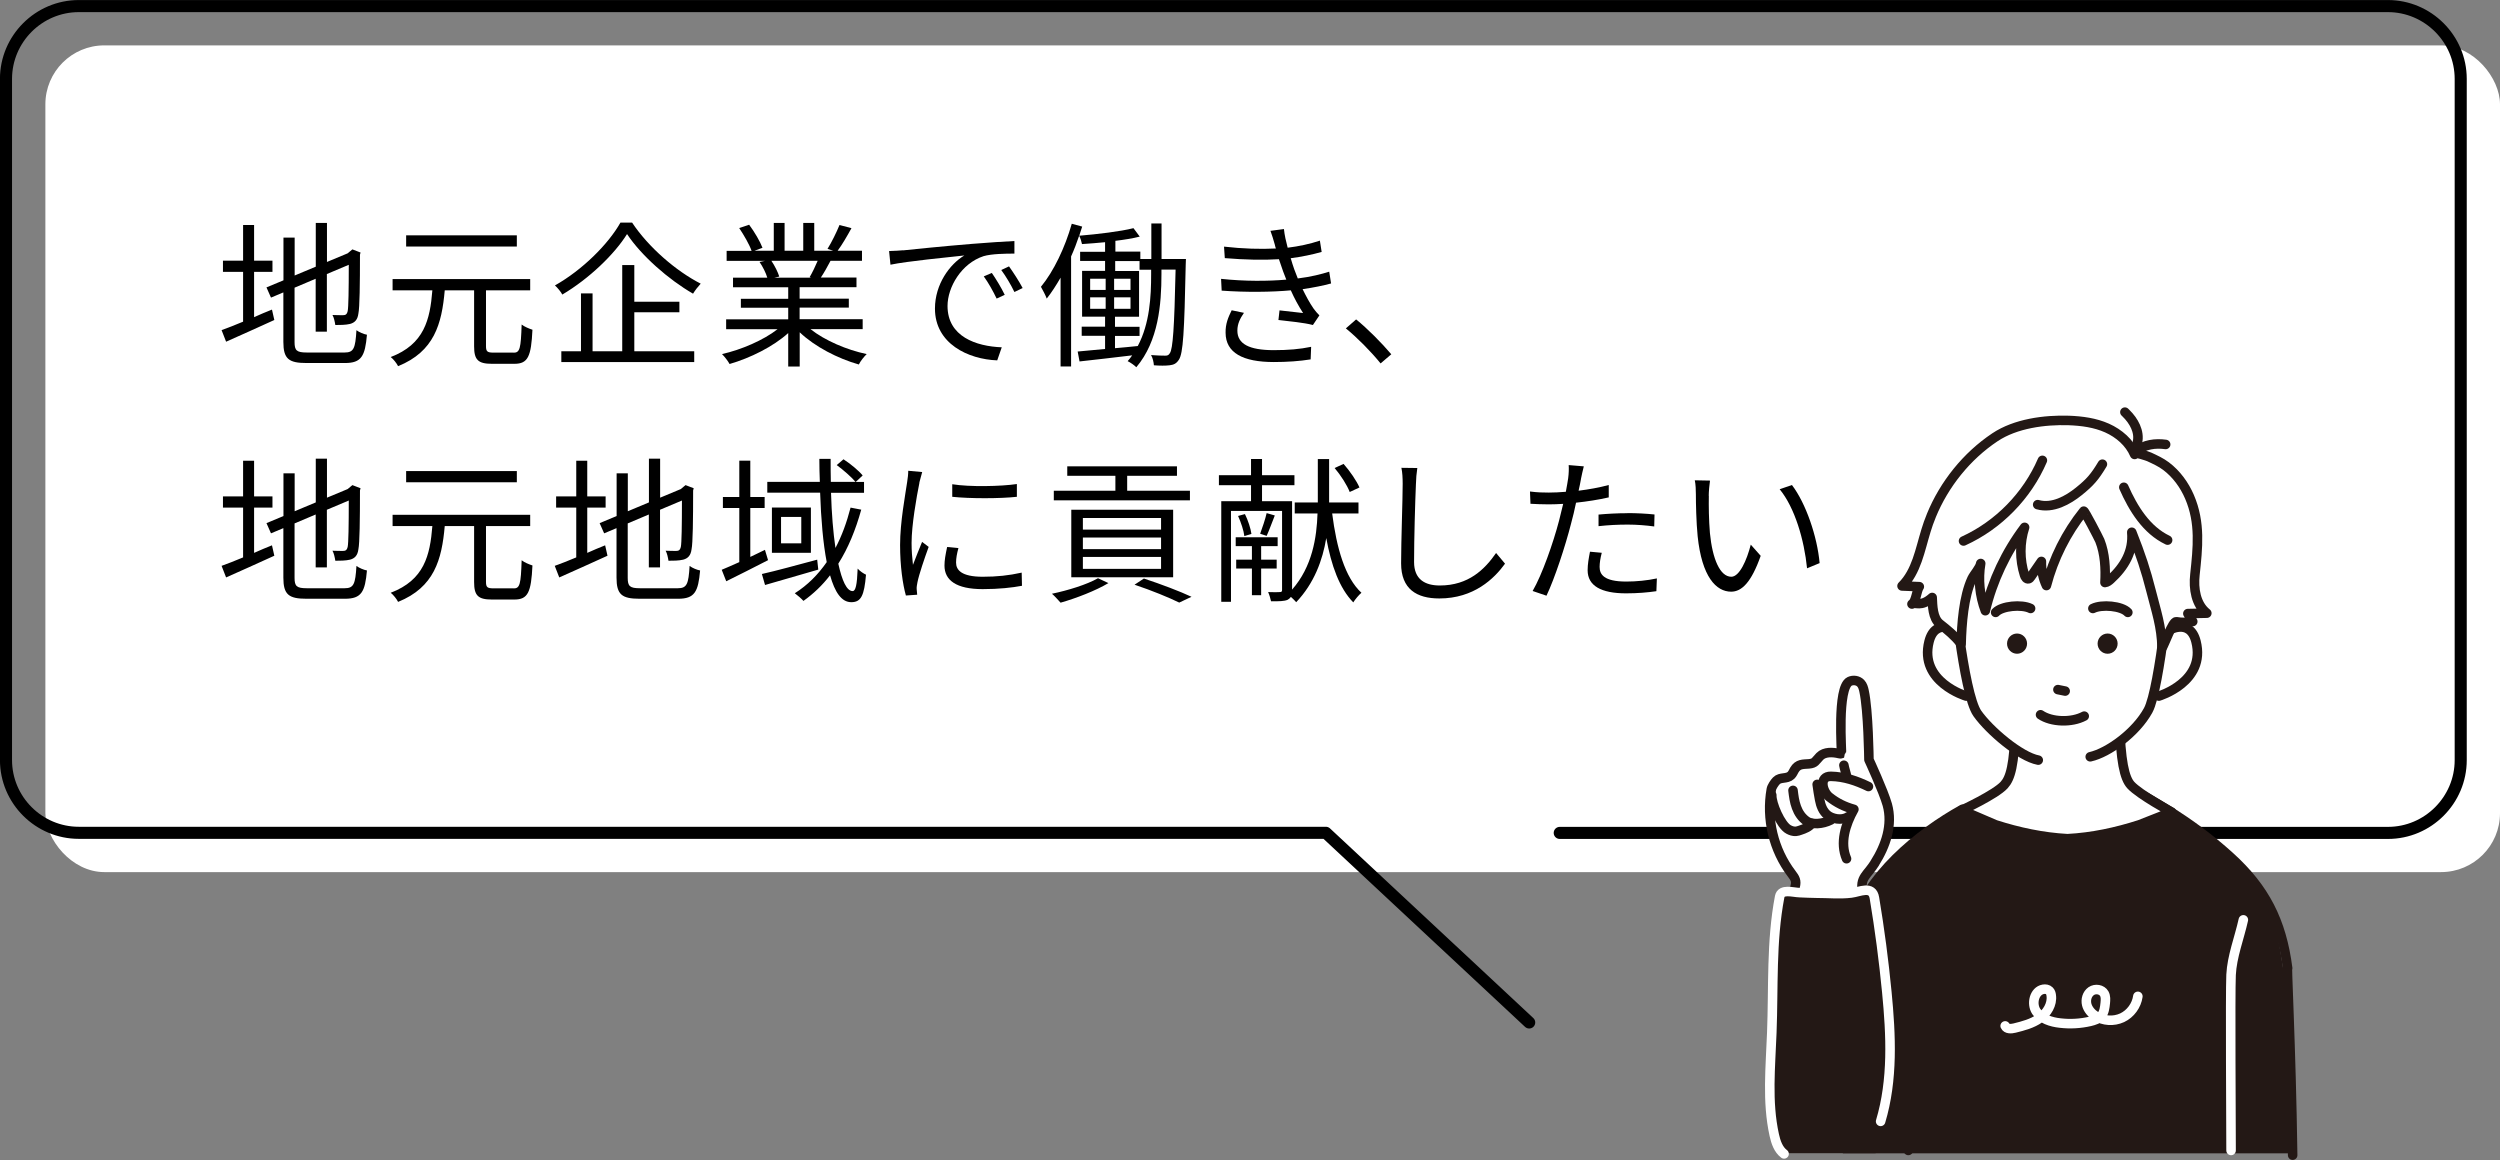 <?xml version="1.0" encoding="UTF-8"?>
<svg id="_レイヤー_2" data-name="レイヤー 2" xmlns="http://www.w3.org/2000/svg" viewBox="0 0 254.53 118.1">
  <rect x="0" y="0" width="254.53" height="118.1" fill="#808080" stroke="none"/>
  <defs>
    <style>
      .cls-1, .cls-2, .cls-3, .cls-4 {
        stroke-linecap: round;
        stroke-linejoin: round;
      }

      .cls-1, .cls-2, .cls-4 {
        stroke-width: .97px;
      }

      .cls-1, .cls-5 {
        fill: #fff;
      }

      .cls-1, .cls-4 {
        stroke: #231815;
      }

      .cls-2 {
        stroke: #fff;
      }

      .cls-2, .cls-3, .cls-4 {
        fill: none;
      }

      .cls-6 {
        fill: #231815;
      }

      .cls-3 {
        stroke: #000;
        stroke-width: 1.23px;
      }
    </style>
  </defs>
  <g id="design">
    <g>
      <rect class="cls-5" x="4.62" y="4.62" width="249.91" height="84.17" rx="6" ry="6"/>
      <g>
        <path d="M25.87,32.29c.59-.26,1.2-.53,1.82-.77l.24,1.06c-1.7.78-3.5,1.58-4.91,2.21l-.46-1.18c.59-.21,1.36-.51,2.19-.86v-5.07h-2.05v-1.14h2.05v-3.63h1.12v3.63h1.87v1.14h-1.87v4.63ZM35.09,35.89c.93,0,1.09-.43,1.2-2.27.29.21.74.4,1.07.46-.19,2.18-.56,2.88-2.24,2.88h-3.92c-1.81,0-2.35-.43-2.35-2.15v-5.04l-1.26.53-.46-1.04,1.73-.72v-4.35h1.14v3.86l2.15-.9v-4.45h1.14v3.97l2.11-.88.26-.22.22-.18.83.32-.06.22c0,2.99-.03,5.38-.16,5.99-.08.66-.4.94-.85,1.06-.45.11-1.06.11-1.5.11-.05-.32-.14-.77-.29-1.02.38.02.9.02,1.07.02.24,0,.4-.06.48-.42.08-.38.11-2.16.11-4.71l-2.23.94v5.87h-1.14v-5.39l-2.15.91v5.54c0,.85.21,1.06,1.25,1.06h3.86Z"/>
        <path d="M52.29,35.91c.64,0,.74-.42.82-2.87.27.22.78.43,1.1.53-.13,2.72-.45,3.47-1.84,3.47h-2.29c-1.42,0-1.81-.42-1.81-1.78v-5.7h-2.99c-.3,3.43-1.07,6.23-4.75,7.72-.14-.29-.48-.72-.75-.93,3.41-1.3,4-3.79,4.24-6.79h-4.05v-1.15h14.01v1.15h-4.5v5.68c0,.54.13.66.75.66h2.07ZM52.62,25.1h-11.27v-1.14h11.27v1.14Z"/>
        <path d="M64.36,22.67c1.66,2.5,4.47,4.93,6.98,6.21-.27.29-.58.69-.78,1.02-2.5-1.44-5.28-3.89-6.72-6.07-1.28,2.06-3.87,4.55-6.59,6.16-.14-.27-.48-.69-.75-.93,2.79-1.57,5.44-4.21,6.67-6.4h1.2ZM64.6,35.76h6.08v1.1h-13.53v-1.1h2v-5.89h1.18v5.89h3.02v-8.77h1.23v3.73h4.59v1.07h-4.59v3.97Z"/>
        <path d="M82.53,33.52c1.46,1.15,3.67,2.1,5.71,2.53-.27.26-.64.72-.8,1.06-2.14-.61-4.48-1.81-6.02-3.28v3.49h-1.17v-3.41c-1.54,1.39-3.87,2.54-5.97,3.15-.16-.3-.51-.75-.77-1.01,1.98-.45,4.21-1.41,5.65-2.53h-5.23v-1.01h6.32v-1.18h-4.82v-.91h4.82v-1.17h-5.62v-.98h3.49c-.14-.48-.46-1.12-.79-1.6l.56-.11h-3.91v-1.02h2.54c-.22-.64-.78-1.6-1.26-2.32l1.01-.34c.54.72,1.12,1.71,1.36,2.35l-.82.3h1.97v-2.83h1.1v2.83h1.9v-2.83h1.12v2.83h1.94l-.59-.19c.42-.67.93-1.71,1.22-2.43l1.22.32c-.45.82-.96,1.7-1.41,2.3h2.48v1.02h-3.2c-.32.61-.67,1.23-.99,1.71h3.63v.98h-5.79v1.17h5.01v.91h-5.01v1.18h6.42v1.01h-5.31ZM78.54,26.56c.34.5.67,1.17.8,1.6l-.51.11h3.76l-.16-.05c.27-.46.59-1.12.82-1.67h-4.71Z"/>
        <path d="M91.95,25.49c1.04-.11,4.07-.42,7.01-.66,1.74-.14,3.25-.24,4.32-.29v1.28c-.91,0-2.32.02-3.14.26-2.27.74-3.67,3.17-3.67,5.07,0,3.12,2.91,4.11,5.52,4.21l-.46,1.33c-2.96-.11-6.34-1.7-6.34-5.27,0-2.5,1.52-4.53,2.99-5.41-1.71.19-5.79.58-7.52.94l-.14-1.39c.61-.02,1.12-.05,1.42-.08ZM102.29,30.02l-.82.38c-.37-.77-.83-1.6-1.31-2.26l.82-.35c.37.53.98,1.52,1.31,2.22ZM104.11,29.33l-.83.4c-.38-.78-.85-1.57-1.34-2.24l.79-.37c.38.53,1.02,1.5,1.39,2.21Z"/>
        <path d="M120.74,26.4s-.02.42-.02.56c-.14,6.85-.26,9.03-.7,9.67-.26.4-.53.51-.94.56-.4.05-1.01.05-1.6,0-.02-.29-.11-.75-.29-1.04.62.05,1.17.06,1.44.06.21,0,.35-.03.48-.26.3-.45.45-2.53.58-8.5h-1.44v.45c0,3.07-.3,6.82-2.56,9.49-.18-.19-.59-.48-.88-.62.16-.19.32-.38.46-.59-1.94.24-3.87.45-5.36.62l-.19-1.01,2.79-.26v-1.34h-2.38v-.93h2.38v-1.02h-2.34v-4.66h2.34v-1.01h-2.54v-.93h2.54v-.98c-.8.08-1.6.14-2.35.19-.05-.26-.16-.61-.29-.85-.24.72-.51,1.42-.82,2.11v11.2h-1.07v-9.04c-.45.78-.91,1.5-1.41,2.13-.1-.29-.42-.91-.59-1.2,1.3-1.58,2.45-3.99,3.14-6.42l1.06.29c-.1.3-.19.62-.3.93,1.89-.16,4.18-.43,5.52-.77l.64.86c-.7.18-1.57.32-2.48.43v1.1h2.54v.75h1.12v-3.62h1.04v3.62h2.5ZM110.99,29.52h1.58v-1.14h-1.58v1.14ZM110.99,31.44h1.58v-1.17h-1.58v1.17ZM115.1,29.52v-1.14h-1.67v1.14h1.67ZM115.1,31.44v-1.17h-1.67v1.17h1.67ZM117.2,27.46h-1.18v-.88h-2.48v1.01h2.43v4.66h-2.45v1.02h2.5v.93h-2.5v1.25c.75-.06,1.54-.14,2.32-.22,1.22-2.3,1.36-5.04,1.36-7.31v-.45Z"/>
        <path d="M129.36,23.5l1.36-.18c.06.61.21,1.26.38,1.9,1.14-.14,2.26-.38,3.28-.72l.18,1.15c-.91.26-2.05.5-3.15.64.11.4.24.77.35,1.1.11.3.24.64.37.96,1.33-.16,2.45-.45,3.2-.69l.19,1.2c-.77.21-1.78.42-2.9.58.34.69.7,1.38,1.12,1.98.18.26.37.46.59.69l-.66.98c-.9-.24-2.4-.38-3.51-.51l.11-.98c.85.1,1.89.21,2.4.27-.48-.74-.9-1.52-1.25-2.31-1.95.18-4.58.21-7.04.03l-.06-1.2c2.4.26,4.83.24,6.64.08-.11-.29-.22-.56-.32-.83-.16-.45-.3-.86-.43-1.25-1.55.1-3.5.06-5.51-.11l-.08-1.17c1.92.22,3.75.27,5.28.19-.05-.13-.08-.27-.11-.4-.13-.48-.29-.98-.45-1.42ZM125.98,33.67c0,1.33,1.18,1.98,3.7,1.98,1.49,0,2.66-.1,3.81-.34l-.05,1.28c-1.12.18-2.38.27-3.75.27-3.14,0-4.9-.93-4.91-2.98-.02-.91.27-1.58.62-2.29l1.25.26c-.38.56-.67,1.1-.67,1.81Z"/>
        <path d="M137.03,33.43l1.04-.91c1.15.93,2.59,2.38,3.58,3.55l-1.09.93c-1.02-1.26-2.4-2.64-3.54-3.57Z"/>
        <path d="M25.87,56.29c.59-.26,1.2-.53,1.82-.77l.24,1.06c-1.7.78-3.5,1.58-4.91,2.21l-.46-1.18c.59-.21,1.36-.51,2.19-.86v-5.07h-2.05v-1.14h2.05v-3.63h1.12v3.63h1.87v1.14h-1.87v4.63ZM35.09,59.89c.93,0,1.09-.43,1.2-2.27.29.21.74.4,1.07.46-.19,2.18-.56,2.88-2.24,2.88h-3.92c-1.81,0-2.35-.43-2.35-2.15v-5.04l-1.26.53-.46-1.04,1.73-.72v-4.35h1.14v3.86l2.15-.9v-4.45h1.14v3.97l2.11-.88.26-.22.22-.18.83.32-.06.22c0,2.99-.03,5.38-.16,5.99-.08.66-.4.94-.85,1.06-.45.11-1.06.11-1.5.11-.05-.32-.14-.77-.29-1.02.38.02.9.02,1.07.02.24,0,.4-.06.48-.42.08-.38.11-2.16.11-4.71l-2.23.94v5.87h-1.14v-5.39l-2.15.91v5.54c0,.85.21,1.06,1.25,1.06h3.86Z"/>
        <path d="M52.29,59.91c.64,0,.74-.42.82-2.87.27.22.78.43,1.1.53-.13,2.72-.45,3.47-1.84,3.47h-2.29c-1.42,0-1.81-.42-1.81-1.78v-5.7h-2.99c-.3,3.43-1.07,6.23-4.75,7.72-.14-.29-.48-.72-.75-.93,3.41-1.3,4-3.79,4.24-6.79h-4.05v-1.15h14.01v1.15h-4.5v5.68c0,.54.13.66.75.66h2.07ZM52.62,49.1h-11.27v-1.14h11.27v1.14Z"/>
        <path d="M59.79,56.29c.59-.26,1.2-.53,1.82-.77l.24,1.06c-1.7.78-3.5,1.58-4.91,2.21l-.46-1.18c.59-.21,1.36-.51,2.19-.86v-5.07h-2.05v-1.14h2.05v-3.63h1.12v3.63h1.87v1.14h-1.87v4.63ZM69.01,59.89c.93,0,1.09-.43,1.2-2.27.29.21.74.4,1.07.46-.19,2.18-.56,2.88-2.24,2.88h-3.92c-1.81,0-2.35-.43-2.35-2.15v-5.04l-1.26.53-.46-1.04,1.73-.72v-4.35h1.14v3.86l2.15-.9v-4.45h1.14v3.97l2.11-.88.26-.22.22-.18.83.32-.06.22c0,2.99-.03,5.38-.16,5.99-.08.66-.4.94-.85,1.06-.45.11-1.06.11-1.5.11-.05-.32-.14-.77-.29-1.02.38.02.9.02,1.07.02.24,0,.4-.06.48-.42.08-.38.11-2.16.11-4.71l-2.23.94v5.87h-1.14v-5.39l-2.15.91v5.54c0,.85.21,1.06,1.25,1.06h3.86Z"/>
        <path d="M78.2,57.03c-1.46.75-3.02,1.54-4.26,2.15l-.46-1.17c.51-.21,1.12-.48,1.79-.78v-5.51h-1.67v-1.12h1.67v-3.7h1.12v3.7h1.46v1.12h-1.46v4.98c.48-.22.99-.48,1.49-.72l.32,1.06ZM83.32,57.99c-1.9.56-3.91,1.14-5.43,1.57l-.32-1.12c1.44-.32,3.57-.91,5.63-1.46l.11,1.01ZM87.69,51.87c-.58,2.1-1.34,3.94-2.34,5.52.38,1.74.86,2.79,1.46,2.79.3,0,.45-.62.51-2.29.24.27.59.5.85.62-.18,2.13-.5,2.8-1.5,2.8s-1.67-1.02-2.16-2.74c-.78,1.02-1.7,1.89-2.71,2.61-.18-.21-.62-.59-.88-.78,1.3-.82,2.37-1.9,3.25-3.17-.37-1.92-.58-4.37-.67-7.07h-5.38v-1.1h5.35c-.03-.77-.05-1.55-.05-2.34h1.15c0,.8,0,1.58.02,2.34h2.51c-.4-.48-1.22-1.2-1.91-1.71l.69-.59c.7.46,1.55,1.15,1.95,1.65l-.71.66h.85v1.1h-3.36c.06,2.13.22,4.05.45,5.62.66-1.25,1.15-2.61,1.54-4.11l1.09.21ZM82.56,51.67v4.61h-3.97v-4.61h3.97ZM81.58,52.63h-2.06v2.69h2.06v-2.69Z"/>
        <path d="M93.61,49.14c-.3,1.47-.8,4.34-.8,6.13,0,.78.05,1.46.14,2.24.27-.72.66-1.68.93-2.34l.67.51c-.42,1.14-.99,2.83-1.14,3.59-.05.24-.1.54-.08.72.02.18.03.4.05.56l-1.15.08c-.32-1.14-.59-2.98-.59-5.14,0-2.35.53-5.09.72-6.42.06-.37.11-.78.11-1.14l1.42.13c-.08.27-.22.78-.29,1.07ZM97.34,57.28c0,.74.53,1.44,2.71,1.44,1.44,0,2.67-.13,3.97-.42l.03,1.34c-1.01.19-2.35.34-4,.34-2.69,0-3.89-.9-3.89-2.4,0-.54.1-1.1.27-1.89l1.15.11c-.16.59-.24,1.04-.24,1.47ZM103.53,49.28v1.3c-1.71.19-4.82.19-6.58,0v-1.28c1.75.29,4.98.22,6.58-.02Z"/>
        <path d="M112.86,59.36c-1.3.78-3.3,1.55-4.88,2-.21-.22-.61-.69-.88-.91,1.63-.34,3.55-.93,4.69-1.58l1.07.5ZM121.15,50.94h-13.86v-.98h6.27v-1.52h-4.9v-.96h11.17v.96h-5.07v1.52h6.39v.98ZM109.07,58.77v-6.87h10.37v6.87h-10.37ZM110.25,53.92h7.96v-1.18h-7.96v1.18ZM110.25,55.91h7.96v-1.18h-7.96v1.18ZM110.25,57.92h7.96v-1.22h-7.96v1.22ZM116.46,58.9c1.76.58,3.68,1.31,4.85,1.86l-1.25.59c-1.04-.51-2.79-1.23-4.55-1.82l.94-.62Z"/>
        <path d="M135.63,52.27c.45,3.51,1.3,6.53,2.98,8.08-.26.22-.64.67-.83.98-1.41-1.44-2.24-3.75-2.75-6.55-.37,2.24-1.22,4.59-3.06,6.53-.13-.14-.34-.37-.54-.54-.08.11-.18.21-.32.29-.35.16-.88.16-1.7.16-.05-.24-.18-.69-.3-.94.54.02,1.04.02,1.2,0,.16,0,.22-.05.22-.21v-8.05h-5.2v9.25h-.99v-10.24h3.03v-1.63h-3.27v-1.02h3.27v-1.65h1.12v1.65h3.3v1.02h-3.3v1.63h3.06v9c2.06-2.34,2.51-5.31,2.59-7.75h-2.32v-1.12h2.35v-4.42h1.15v4.42h2.99v1.12h-2.67ZM128.4,57.88v2.72h-.94v-2.72h-1.6v-.9h1.6v-1.38h-1.65v-.9h4.27v.9h-1.68v1.38h1.58v.9h-1.58ZM126.75,52.34c.32.64.59,1.49.66,2.02l-.72.22c-.06-.54-.34-1.39-.64-2.05l.7-.19ZM129.79,52.48c-.29.72-.58,1.54-.83,2.08l-.66-.22c.21-.58.53-1.5.66-2.1l.83.24ZM137.42,50.1c-.26-.69-.91-1.71-1.54-2.45l.91-.42c.64.72,1.33,1.73,1.62,2.4l-.99.46Z"/>
        <path d="M144.16,49.25c-.08,1.81-.19,5.59-.19,7.97,0,1.76,1.1,2.39,2.62,2.39,2.93,0,4.58-1.65,5.73-3.31l.91,1.09c-1.1,1.52-3.17,3.54-6.69,3.54-2.31,0-3.89-.96-3.89-3.57,0-2.37.16-6.42.16-8.1,0-.59-.03-1.17-.13-1.63l1.62.02c-.08.53-.13,1.09-.14,1.62Z"/>
        <path d="M160.96,48.78c-.06.34-.14.75-.24,1.18,1.04-.13,2.1-.32,3.07-.58v1.26c-1.04.24-2.21.42-3.33.54-.14.7-.32,1.44-.51,2.14-.58,2.27-1.66,5.57-2.5,7.33l-1.41-.48c.96-1.65,2.1-4.9,2.69-7.16.14-.53.29-1.14.42-1.71-.53.03-1.02.05-1.47.05-.7,0-1.28-.03-1.86-.06l-.05-1.25c.77.1,1.34.11,1.92.11.53,0,1.1-.03,1.73-.08.11-.56.19-1.07.24-1.39.06-.45.08-.99.05-1.33l1.54.13c-.1.35-.22.96-.29,1.28ZM162.86,57.72c0,.75.42,1.49,2.71,1.49,1.04,0,2.14-.11,3.12-.32l-.05,1.3c-.87.13-1.92.22-3.09.22-2.53,0-3.91-.77-3.91-2.35,0-.62.11-1.22.24-1.89l1.2.11c-.14.53-.22,1.02-.22,1.44ZM165.68,52.24c.94,0,1.91.05,2.77.14l-.03,1.22c-.82-.11-1.76-.19-2.69-.19-1.01,0-1.98.05-2.98.16v-1.18c.85-.08,1.9-.14,2.93-.14Z"/>
        <path d="M173.98,50.48c-.02,1.01,0,2.47.11,3.79.26,2.67,1.04,4.45,2.18,4.45.82,0,1.57-1.66,1.98-3.27l1.01,1.14c-.96,2.72-1.94,3.65-3.01,3.65-1.52,0-2.98-1.5-3.41-5.65-.14-1.39-.18-3.35-.18-4.27,0-.37-.02-1.04-.11-1.42l1.55.03c-.06.38-.13,1.14-.13,1.55ZM185.26,57.33l-1.28.53c-.29-2.9-1.25-6.18-2.79-8.05l1.25-.43c1.42,1.86,2.58,5.25,2.82,7.96Z"/>
      </g>
      <path class="cls-3" d="M155.69,104.1l-20.7-19.31H8.02c-4.07,0-7.41-3.33-7.41-7.41V8.02C.62,3.95,3.95.62,8.02.62h235.1c4.07,0,7.41,3.33,7.41,7.41v69.36c0,4.07-3.33,7.41-7.41,7.41h-84.32"/>
      <g>
        <g>
          <g>
            <g>
              <g id="body">
                <g id="body-2" data-name="body">
                  <path class="cls-6" d="M233.34,117.42h-45.72c.06-6.05.24-16.49.8-21.2.2-1.73.49-3.5,1.35-5.01,1.02-1.79,2.85-3.41,4.33-4.8,1.25-1.16,2.52-2.47,4.01-3.31,1.14-.64,2.37-1.19,3.54-1.82l.04.98c1.12-.33,2.31-.46,3.47-.56,4.4-.4,8.91-.7,13.27.22.11.03.21.06.31.08v-.83c.24.16,1.3.83,1.49.98.18.13.36.26.53.39v.2c2.7,1.3,5.06,3.64,7.17,5.67,1.1,1.05,2.19,2.15,2.89,3.51.57,1.11.86,2.35,1.1,3.58.78,3.98,1.15,7.99,1.25,12.03.04,1.8.12,6.16.16,9.9Z"/>
                  <path class="cls-4" d="M233.42,117.61c-.16-11.18-.66-20.24-.51-19.03-.61-4.8-2.32-8.15-5.89-11.38-2.01-1.82-4.06-3.33-6.36-4.76-.71-.44-1.42-.86-2.14-1.28"/>
                  <path class="cls-1" d="M205.19,73.67c-.1,4.31-.52,5.57-1.15,6.26-.88.97-4.32,2.56-4.32,2.56l3.44,1.48c2.33.75,4.79,1.28,7.33,1.42h0c2.53-.13,5-.67,7.33-1.42l3.28-1.29s-3.28-1.78-4.16-2.75c-.63-.69-1.05-2.38-1.15-6.69l-10.59.44Z"/>
                  <path class="cls-4" d="M199.81,82.39c-4.48,2.48-9.87,6.88-11.24,12.11-.34,1.28-.53,2.6-.7,3.92-.06.47-.11,1.13-.16,1.91"/>
                  <path class="cls-4" d="M193.04,93.65c.41,1.85,1.16,3.73,1.25,5.6.09,1.93,0,15.59,0,17.88"/>
                </g>
                <path class="cls-2" d="M228.4,93.65c-.41,1.85-1.16,3.73-1.25,5.6-.09,1.93,0,15.59,0,17.88"/>
              </g>
              <g id="hair">
                <path class="cls-5" d="M213.31,76.5c2.4-.66,4.54-1.94,5.29-4.5.09-.32.2-.71.51-.83.12-.05.25-.04.38-.05,1.69-.04,3.18-1.36,4.06-2.73.44-.69.78-1.49.68-2.3-.07-.52-.32-1-.56-1.47-.27-.51-.69-1.1-1.24-.99-.26.05-.47.24-.73.27-.34.04-.66-.22-.8-.53s-.15-.67-.16-1.02c-.04-2.34.12-4.26-.97-6.35-.96-1.84-2.21-3.55-3.79-4.89-2.55-2.16-7.02-3.7-10.21-2.17-1.48.71-2.66,1.94-3.59,3.29-.97,1.4-1.71,2.96-2.2,4.6-.24.79-.4,1.6-.53,2.41-.1.65,0,1.31-.09,1.96-.1.72-.09,1.42-.34,2.13-.06.17-.16.37-.34.4-.12.02-.25-.04-.37-.07-.3-.08-.63.03-.87.22-.24.19-.41.46-.55.74-.72,1.41-.66,2.88.07,4.25.64,1.2,2.45,1.48,3.44,2.41.55.52.95,1.18,1.41,1.78.98,1.25,2.26,2.22,3.53,3.17.35.26.7.53,1.11.7.78.34,1.66.3,2.51.24,1.38-.1,2.92-.27,4.37-.67Z"/>
                <g id="hair-2" data-name="hair">
                  <g>
                    <path class="cls-4" d="M199.29,64.23s-2.26-1.4-2.89,1.09c-1.04,4.11,3.78,5.55,3.78,5.55"/>
                    <path class="cls-4" d="M220.69,64.23s2.26-1.4,2.89,1.09c1.04,4.11-3.78,5.55-3.78,5.55"/>
                    <path class="cls-4" d="M207.52,77.39c-1.85-.35-4.97-3.01-6.2-4.75-1.45-2.06-2.55-13.85-2.56-14.26"/>
                    <path class="cls-4" d="M221.1,57.28c0,.4-1.18,12.84-2.39,15.04-1.24,2.27-4.06,4.32-5.9,4.73"/>
                    <path class="cls-1" d="M196.62,52.53c-.2.49-.38.98-.53,1.49-.61,1.98-.97,4.18-2.44,5.64.59.02,1.17.05,1.76.07-.3.43-.31,1.48-.75,1.77.39-.26.9.37,2.06-.67.04.82.04,2.1.78,2.69.81.64,1.43,1.14,2.17,2.02.05-1.99.25-4.8,1.1-6.62.21-.44.82-1.09.89-1.55-.27,1.61-.11,3.28.47,4.81.73-3.06,2.1-5.97,4-8.49-.51,1.57-.51,3.29-.01,4.86.06.2.21.44.42.38.09-.03.16-.11.21-.19.36-.53.73-1.06,1.09-1.58-.02.84.15,1.69.51,2.46.72-2.76,2.02-5.36,3.8-7.58.06-.08,1.53,2.74,1.64,3.01.52,1.31.6,2.87.52,4.26.22-.02.4-.17.57-.32,1.4-1.28,2.34-2.85,2.16-4.8.91,2.28,1.45,3.94,1.95,5.92.54,2.14,1.09,3.67,1.13,5.87.22-.31,1.08-2.74,1.45-2.68.56.1,1.13.09,1.68-.02-.17-.27-.34-.54-.5-.81.64-.01,1.28-.03,1.93-.04-1.12-.89-1.37-2.5-1.21-3.93.29-2.73.58-5.28-.55-7.91-.52-1.21-1.33-2.33-2.39-3.13-.53-.4-1.11-.66-1.71-.94-.1-.05-1.64-.6-1.49-.25-.52-1.22-1.6-2.15-2.81-2.69-1.21-.54-2.56-.72-3.88-.77-2.49-.08-5.43.31-7.53,1.71-2.88,1.92-5.17,4.78-6.48,7.98Z"/>
                  </g>
                </g>
              </g>
              <path id="kids_moouth" class="cls-4" d="M212.2,72.91c-1.29.69-3.34.62-4.45-.14"/>
              <g id="kids_eyebrows">
                <path class="cls-4" d="M206.74,61.95c-.9-.45-2.94-.27-3.56.4"/>
                <path class="cls-4" d="M213.08,61.95c.9-.45,2.94-.27,3.56.4"/>
              </g>
              <g id="kids_eye">
                <path class="cls-6" d="M206.38,65.53c0,.57-.46,1.03-1.02,1.03s-1.02-.46-1.02-1.03.46-1.03,1.02-1.03,1.02.46,1.02,1.03Z"/>
                <path class="cls-6" d="M215.6,65.53c0,.57-.46,1.03-1.02,1.03s-1.02-.46-1.02-1.03.46-1.03,1.02-1.03,1.02.46,1.02,1.03Z"/>
              </g>
              <line id="kids_nose" class="cls-4" x1="209.52" y1="70.21" x2="210.26" y2="70.36"/>
            </g>
            <path class="cls-4" d="M214.05,47.26c-.77,1.28-1.23,1.83-2.4,2.77-1.09.88-2.67,1.78-4.19,1.35"/>
            <path class="cls-4" d="M216.23,49.61c.96,2.18,2.31,4.36,4.46,5.38"/>
            <path class="cls-4" d="M217.49,45.92c.82-.66,1.96-.82,3-.67"/>
            <path class="cls-4" d="M217.62,45.02c.24-1.07-.37-2.17-1.16-2.94-.04-.04-.08-.08-.12-.12"/>
            <path class="cls-4" d="M207.94,46.87c-1.55,3.6-4.47,6.59-8.03,8.21"/>
          </g>
          <path class="cls-4" d="M219.43,86.73c-5.32,3.81-13.03,3.88-18.42.17"/>
          <path class="cls-2" d="M204.15,104.45c.14.33.61.31.96.22.89-.22,1.8-.46,2.55-.99.75-.53,1.31-1.43,1.18-2.34-.02-.17-.07-.35-.2-.47-.15-.15-.39-.19-.61-.15-.92.16-1.23,1.47-.72,2.25.52.78,1.51,1.09,2.44,1.19,1.02.12,2.05.06,3.05-.17.42-.1.86-.24,1.14-.57.3-.35.35-.84.4-1.29.03-.33.06-.67-.1-.96-.25-.45-.91-.55-1.33-.26-.42.29-.58.86-.46,1.36.12.49.48.9.91,1.18.79.5,1.84.57,2.7.17.85-.4,1.47-1.25,1.6-2.18"/>
        </g>
        <path class="cls-1" d="M190.86,87.89c1.14-1.79,1.86-3.91,1.29-5.96-.4-1.41-1.87-4.58-1.87-4.58,0,0-.06-5.01-.5-7.01-.06-.28-.14-.57-.34-.78-.28-.29-.75-.36-1.12-.19-1.32.62-.78,7.32-.84,7.36-.06.03-.14.02-.21,0-.68-.17-1.52-.2-1.99.28-.45.46-.46.7-1.1.76-.62.05-1.11-.02-1.49.62-.11.19-.19.4-.35.55-.42.4-1.08.14-1.48.55-.19.19-.48.62-.52.88-.53,2.99.22,6.15,2.06,8.57.36.47.52.74.37,1.31-.09.35-.13.77.14,1.01.09.08.2.12.31.15.38.12.78.14,1.18.15,1.36.05,2.72,0,4.06-.16.27-.03.55-.07.78-.23.46-.32.28-.8.35-1.24.08-.53.42-.9.75-1.31.2-.25.38-.5.54-.75Z"/>
        <path class="cls-4" d="M182.55,80.47c.07.58.14,1.16.35,1.72.2.55.54,1.08,1.07,1.43.52.35,1.57.3,2.42-.13"/>
        <path class="cls-5" d="M190.6,79.7c-1.51-.39-2.05-.55-3.56-.94-.58-.15-1.19-.3-1.79-.18-.4.08-.72.33-.74.71-.02.45.49.76.84,1.03.87.68,1.91,1.2,3.03,1.51-.91,1.56-1.49,3.42-.77,5.03l3-7.16Z"/>
        <path class="cls-4" d="M188,87.43c-.69-1.61-.13-3.46.75-5.03-.94-.26-1.76-.66-2.52-1.27-.69-.56-1.07-2.11.18-2.09,1.37.03,2.6.45,3.82,1.04"/>
        <path class="cls-4" d="M184.45,83.83c-.24.37-.72.55-1.17.7-.14.05-.29.1-.44.11-.26.02-.52-.07-.74-.19-.8-.42-1.76-2.66-1.71-3.49"/>
        <path class="cls-4" d="M187.73,77.91c.05.31.24.88.29,1.19"/>
        <path class="cls-6" d="M180.01,109.3c0,.45,0,.9.01,1.36.03,1.94.1,3.93.87,5.7.16.37.73,1.05.73,1.05h9.34s.34-1.45.4-2.16c.11-1.28.35-2.57.48-3.85.25-2.48.39-4.97.43-7.46.03-2.25-.03-4.51-.18-6.76-.13-1.99-.53-3.83-.55-5.82,0-.15,0-.32-.12-.44-.13-.13-.34-.15-.53-.16-1.51-.13-3.1.22-4.65.24-1.17.01-2.36,0-3.52-.14-.88-.11-1.48-.05-1.69.98-.25,1.24-.39,2.51-.47,3.78-.15,2.45.14,4.94-.19,7.35-.29,2.1-.36,4.22-.35,6.33Z"/>
        <path class="cls-2" d="M181.64,117.48c-.59-.44-.84-1.2-1-1.92-.75-3.4-.38-6.94-.25-10.42.18-4.62-.07-9.3.8-13.84.16-.84,1.34-.44,2.02-.42.59.02,1.18.06,1.77.06,1.14,0,2.36.12,3.49-.02.88-.11,2.16-.81,2.37.51.53,3.17.95,6.37,1.26,9.57.43,4.4.64,8.93-.63,13.17"/>
        <path class="cls-4" d="M185.01,79.86c.07.52.15,1.04.25,1.56.11.59.33,1.2.82,1.58.44.35,1.42.59,2.08.16"/>
      </g>
    </g>
  </g>
</svg>